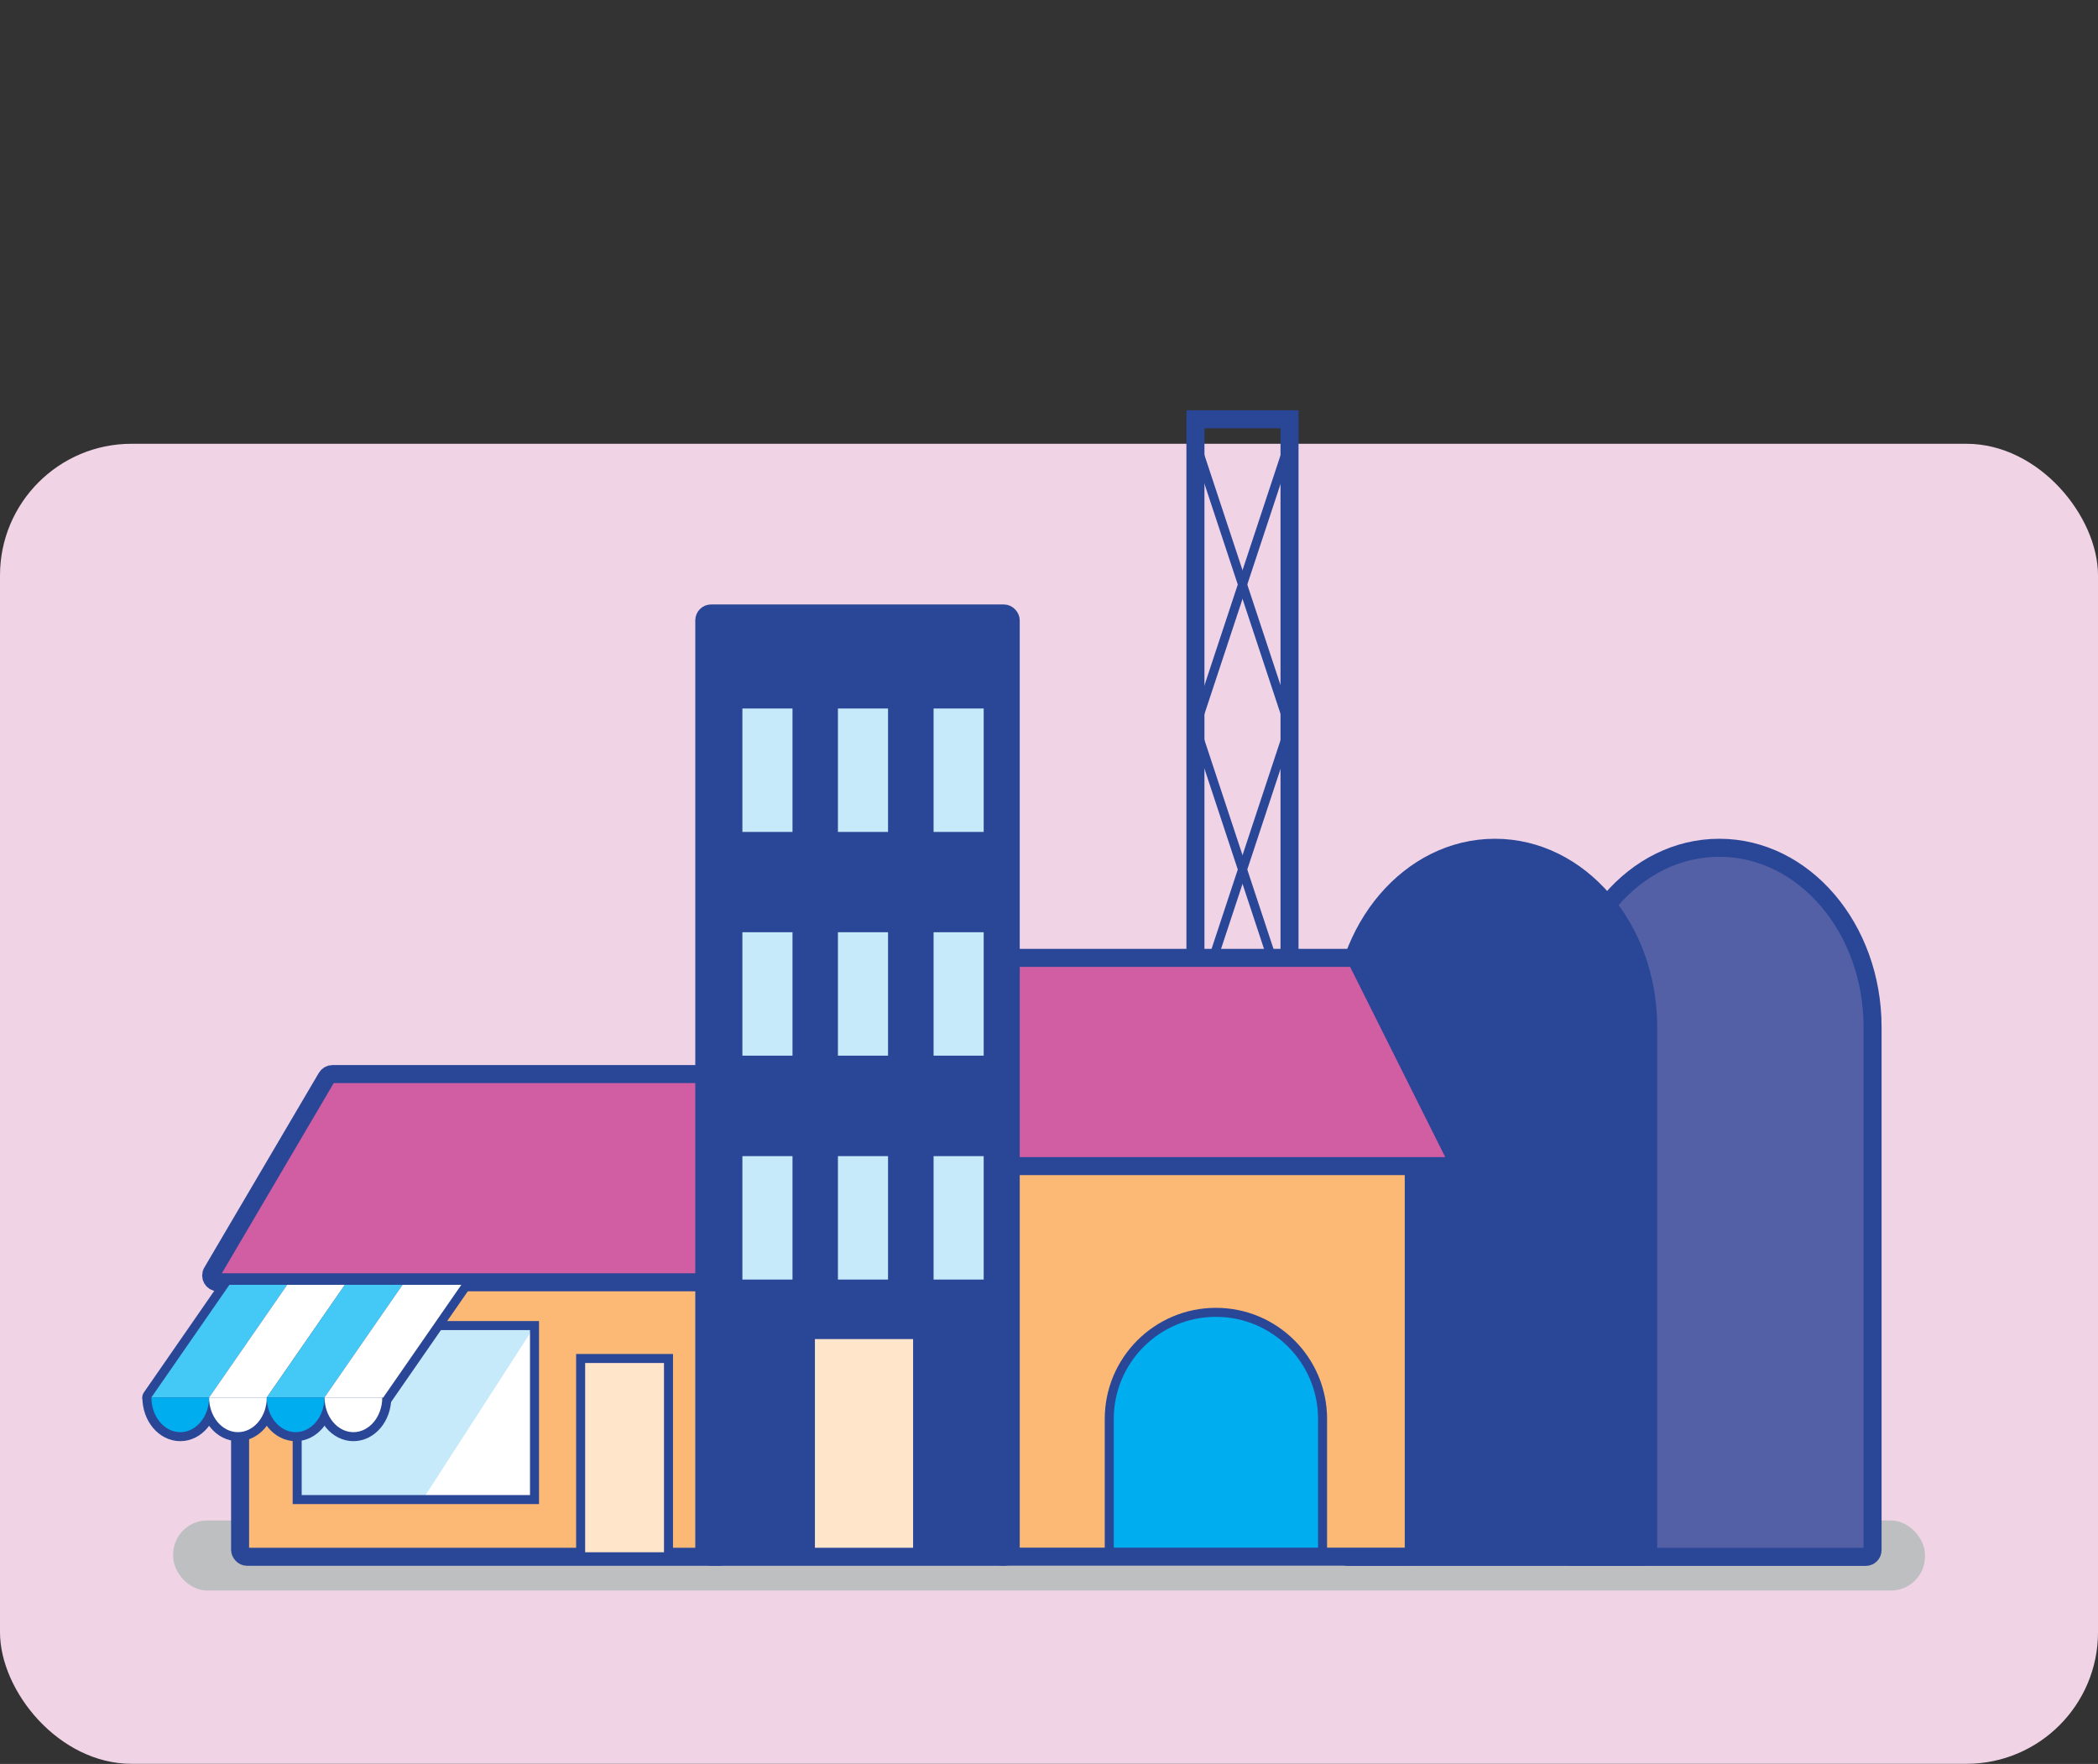 <?xml version="1.0" encoding="UTF-8"?><svg xmlns="http://www.w3.org/2000/svg" xmlns:xlink="http://www.w3.org/1999/xlink" viewBox="0 0 174.59 146.79"><rect x="0" y="0" width="174.59" height="146.79" fill="#333333" stroke="none"/><defs><style>.cls-1,.cls-2,.cls-3,.cls-4{fill:none;}.cls-2,.cls-3,.cls-4,.cls-5,.cls-6,.cls-7,.cls-8,.cls-9,.cls-10{stroke:#2a4697;}.cls-2,.cls-3,.cls-5,.cls-6,.cls-7{stroke-width:1.5px;}.cls-2,.cls-4,.cls-5,.cls-6,.cls-7,.cls-8,.cls-9,.cls-10{stroke-miterlimit:10;}.cls-11,.cls-9{fill:#00aeef;}.cls-12{fill:#fff;}.cls-13,.cls-5{fill:#fcb875;}.cls-14{fill:#f0d4e6;}.cls-15,.cls-6{fill:#d15ea3;}.cls-16,.cls-10{fill:#c7eafb;}.cls-17{fill:#44c8f5;}.cls-18,.cls-7{fill:#2a4697;}.cls-19{fill:#5360a6;}.cls-20{fill:#bdbfc1;mix-blend-mode:multiply;}.cls-3{stroke-linejoin:round;}.cls-21{clip-path:url(#clippath-3);}.cls-22{clip-path:url(#clippath-2);}.cls-23{clip-path:url(#clippath-5);}.cls-4,.cls-8,.cls-9,.cls-10{stroke-width:.75px;}.cls-24{isolation:isolate;}.cls-8{fill:#ffe5ca;}</style><clipPath id="clippath-2"><rect class="cls-5" x="82.82" y="95.71" width="34.83" height="33.83" rx=".57" ry=".57"/></clipPath><clipPath id="clippath-3"><rect class="cls-10" x="24.73" y="110.31" width="19.75" height="14.48"/></clipPath><clipPath id="clippath-5"><rect class="cls-7" x="58.61" y="51.05" width="25.5" height="78.5" rx=".57" ry=".57"/></clipPath></defs><g class="cls-24"><g id="Layer_2"><g id="illustrations"><rect class="cls-14" y="36.93" width="174.59" height="109.85" rx="10.95" ry="10.95"/></g><g id="areas"><rect class="cls-1" width="174.59" height="146.79"/></g><g id="Layer_8"><g><rect class="cls-20" x="14.41" y="126.53" width="145.78" height="5.83" rx="2.83" ry="2.83"/><rect class="cls-2" x="99.48" y="34.89" width="7.83" height="49.32"/><line class="cls-4" x1="99.48" y1="84.22" x2="107.32" y2="60.5"/><line class="cls-4" x1="107.32" y1="84.22" x2="99.48" y2="60.5"/><line class="cls-4" x1="99.48" y1="60.5" x2="107.32" y2="36.79"/><line class="cls-4" x1="107.32" y1="60.5" x2="99.48" y2="36.79"/><g><path class="cls-19" d="M143.07,70.55c-7.04,0-12.75,6.68-12.75,14.92v43.52c0,.31,.25,.57,.57,.57h24.37c.31,0,.57-.25,.57-.57v-43.52c0-8.24-5.71-14.92-12.75-14.92Z"/><path class="cls-2" d="M143.07,70.55c-7.04,0-12.75,6.68-12.75,14.92v43.52c0,.31,.25,.57,.57,.57h24.37c.31,0,.57-.25,.57-.57v-43.52c0-8.24-5.71-14.92-12.75-14.92Z"/></g><g><path class="cls-18" d="M124.4,70.55c-7.04,0-12.75,6.68-12.75,14.92v43.52c0,.31,.25,.57,.57,.57h24.37c.31,0,.57-.25,.57-.57v-43.52c0-8.24-5.71-14.92-12.75-14.92Z"/><path class="cls-2" d="M124.4,70.55c-7.04,0-12.75,6.68-12.75,14.92v43.52c0,.31,.25,.57,.57,.57h24.37c.31,0,.57-.25,.57-.57v-43.52c0-8.24-5.71-14.92-12.75-14.92Z"/></g><g><rect class="cls-13" x="82.82" y="95.71" width="34.83" height="33.83" rx=".57" ry=".57"/><g class="cls-22"><path class="cls-9" d="M101.19,109.21h0c4.9,0,8.87,3.98,8.87,8.87v22h-17.75v-22c0-4.9,3.98-8.87,8.87-8.87Z"/></g><rect class="cls-2" x="82.82" y="95.71" width="34.83" height="33.83" rx=".57" ry=".57"/></g><rect class="cls-5" x="19.98" y="103.88" width="40.5" height="25.67" rx=".57" ry=".57"/><g><rect class="cls-16" x="24.73" y="110.31" width="19.75" height="14.48"/><g class="cls-21"><polygon class="cls-12" points="33.82 126.89 46.65 107.02 46.81 126.88 46.82 127.71 33.82 126.89"/></g><rect class="cls-4" x="24.73" y="110.31" width="19.75" height="14.48"/></g><rect class="cls-8" x="48.32" y="113.05" width="7.31" height="16.5"/><g><path class="cls-15" d="M83.38,79.71h29.08c.21,0,.41,.12,.51,.31l8.1,16.2c.19,.38-.09,.82-.51,.82h-37.18c-.31,0-.57-.25-.57-.57v-16.2c0-.31,.25-.57,.57-.57Z"/><path class="cls-2" d="M83.38,79.71h29.08c.21,0,.41,.12,.51,.31l8.1,16.2c.19,.38-.09,.82-.51,.82h-37.18c-.31,0-.57-.25-.57-.57v-16.2c0-.31,.25-.57,.57-.57Z"/></g><path class="cls-6" d="M62.08,89.38H27.67c-.2,0-.39,.11-.49,.28l-9.53,16.2c-.22,.38,.05,.85,.49,.85H62.08c.31,0,.57-.25,.57-.57v-16.2c0-.31-.25-.57-.57-.57Z"/><g><rect class="cls-18" x="58.61" y="51.05" width="25.5" height="78.5" rx=".57" ry=".57"/><g class="cls-23"><rect class="cls-8" x="67.44" y="111.06" width="8.92" height="23.82"/><rect class="cls-16" x="61.78" y="96.21" width="4.17" height="10.27"/><rect class="cls-16" x="69.73" y="96.21" width="4.17" height="10.27"/><rect class="cls-16" x="77.69" y="96.21" width="4.17" height="10.27"/><rect class="cls-16" x="61.78" y="77.58" width="4.17" height="10.27"/><rect class="cls-16" x="69.73" y="77.58" width="4.17" height="10.27"/><rect class="cls-16" x="77.69" y="77.58" width="4.17" height="10.27"/><rect class="cls-16" x="61.78" y="58.96" width="4.17" height="10.27"/><rect class="cls-16" x="69.73" y="58.96" width="4.17" height="10.27"/><rect class="cls-16" x="77.69" y="58.96" width="4.17" height="10.27"/></g><rect class="cls-2" x="58.61" y="51.05" width="25.5" height="78.5" rx=".57" ry=".57"/></g><g><g><g><polygon class="cls-3" points="19.09 106.92 12.59 116.3 17.4 116.3 23.9 106.92 19.09 106.92"/><polygon class="cls-3" points="23.9 106.92 17.4 116.3 22.2 116.3 28.7 106.92 23.9 106.92"/><polygon class="cls-3" points="28.7 106.92 22.2 116.3 27 116.3 33.5 106.92 28.7 106.92"/><polygon class="cls-3" points="33.5 106.92 27 116.3 31.89 116.3 38.39 106.92 33.5 106.92"/></g><path class="cls-3" d="M17.4,116.3c0,1.59-1.08,2.88-2.4,2.88s-2.4-1.29-2.4-2.88"/><path class="cls-3" d="M22.2,116.3c0,1.59-1.08,2.88-2.4,2.88s-2.4-1.29-2.4-2.88"/><path class="cls-3" d="M27,116.3c0,1.59-1.08,2.88-2.4,2.88s-2.4-1.29-2.4-2.88"/><path class="cls-3" d="M31.81,116.3c0,1.59-1.08,2.88-2.4,2.88s-2.4-1.29-2.4-2.88"/></g><g><g><polygon class="cls-17" points="19.09 106.92 12.59 116.3 17.4 116.3 23.9 106.92 19.09 106.92"/><polygon class="cls-12" points="23.9 106.92 17.4 116.3 22.2 116.3 28.7 106.92 23.9 106.92"/><polygon class="cls-17" points="28.7 106.92 22.2 116.3 27 116.3 33.5 106.92 28.7 106.92"/><polygon class="cls-12" points="33.5 106.92 27 116.3 31.89 116.3 38.39 106.92 33.5 106.92"/></g><path class="cls-11" d="M17.4,116.3c0,1.59-1.08,2.88-2.4,2.88s-2.4-1.29-2.4-2.88"/><path class="cls-12" d="M22.2,116.3c0,1.59-1.08,2.88-2.4,2.88s-2.4-1.29-2.4-2.88"/><path class="cls-11" d="M27,116.3c0,1.59-1.08,2.88-2.4,2.88s-2.4-1.29-2.4-2.88"/><path class="cls-12" d="M31.81,116.3c0,1.59-1.08,2.88-2.4,2.88s-2.4-1.29-2.4-2.88"/></g></g></g></g></g></g></svg>